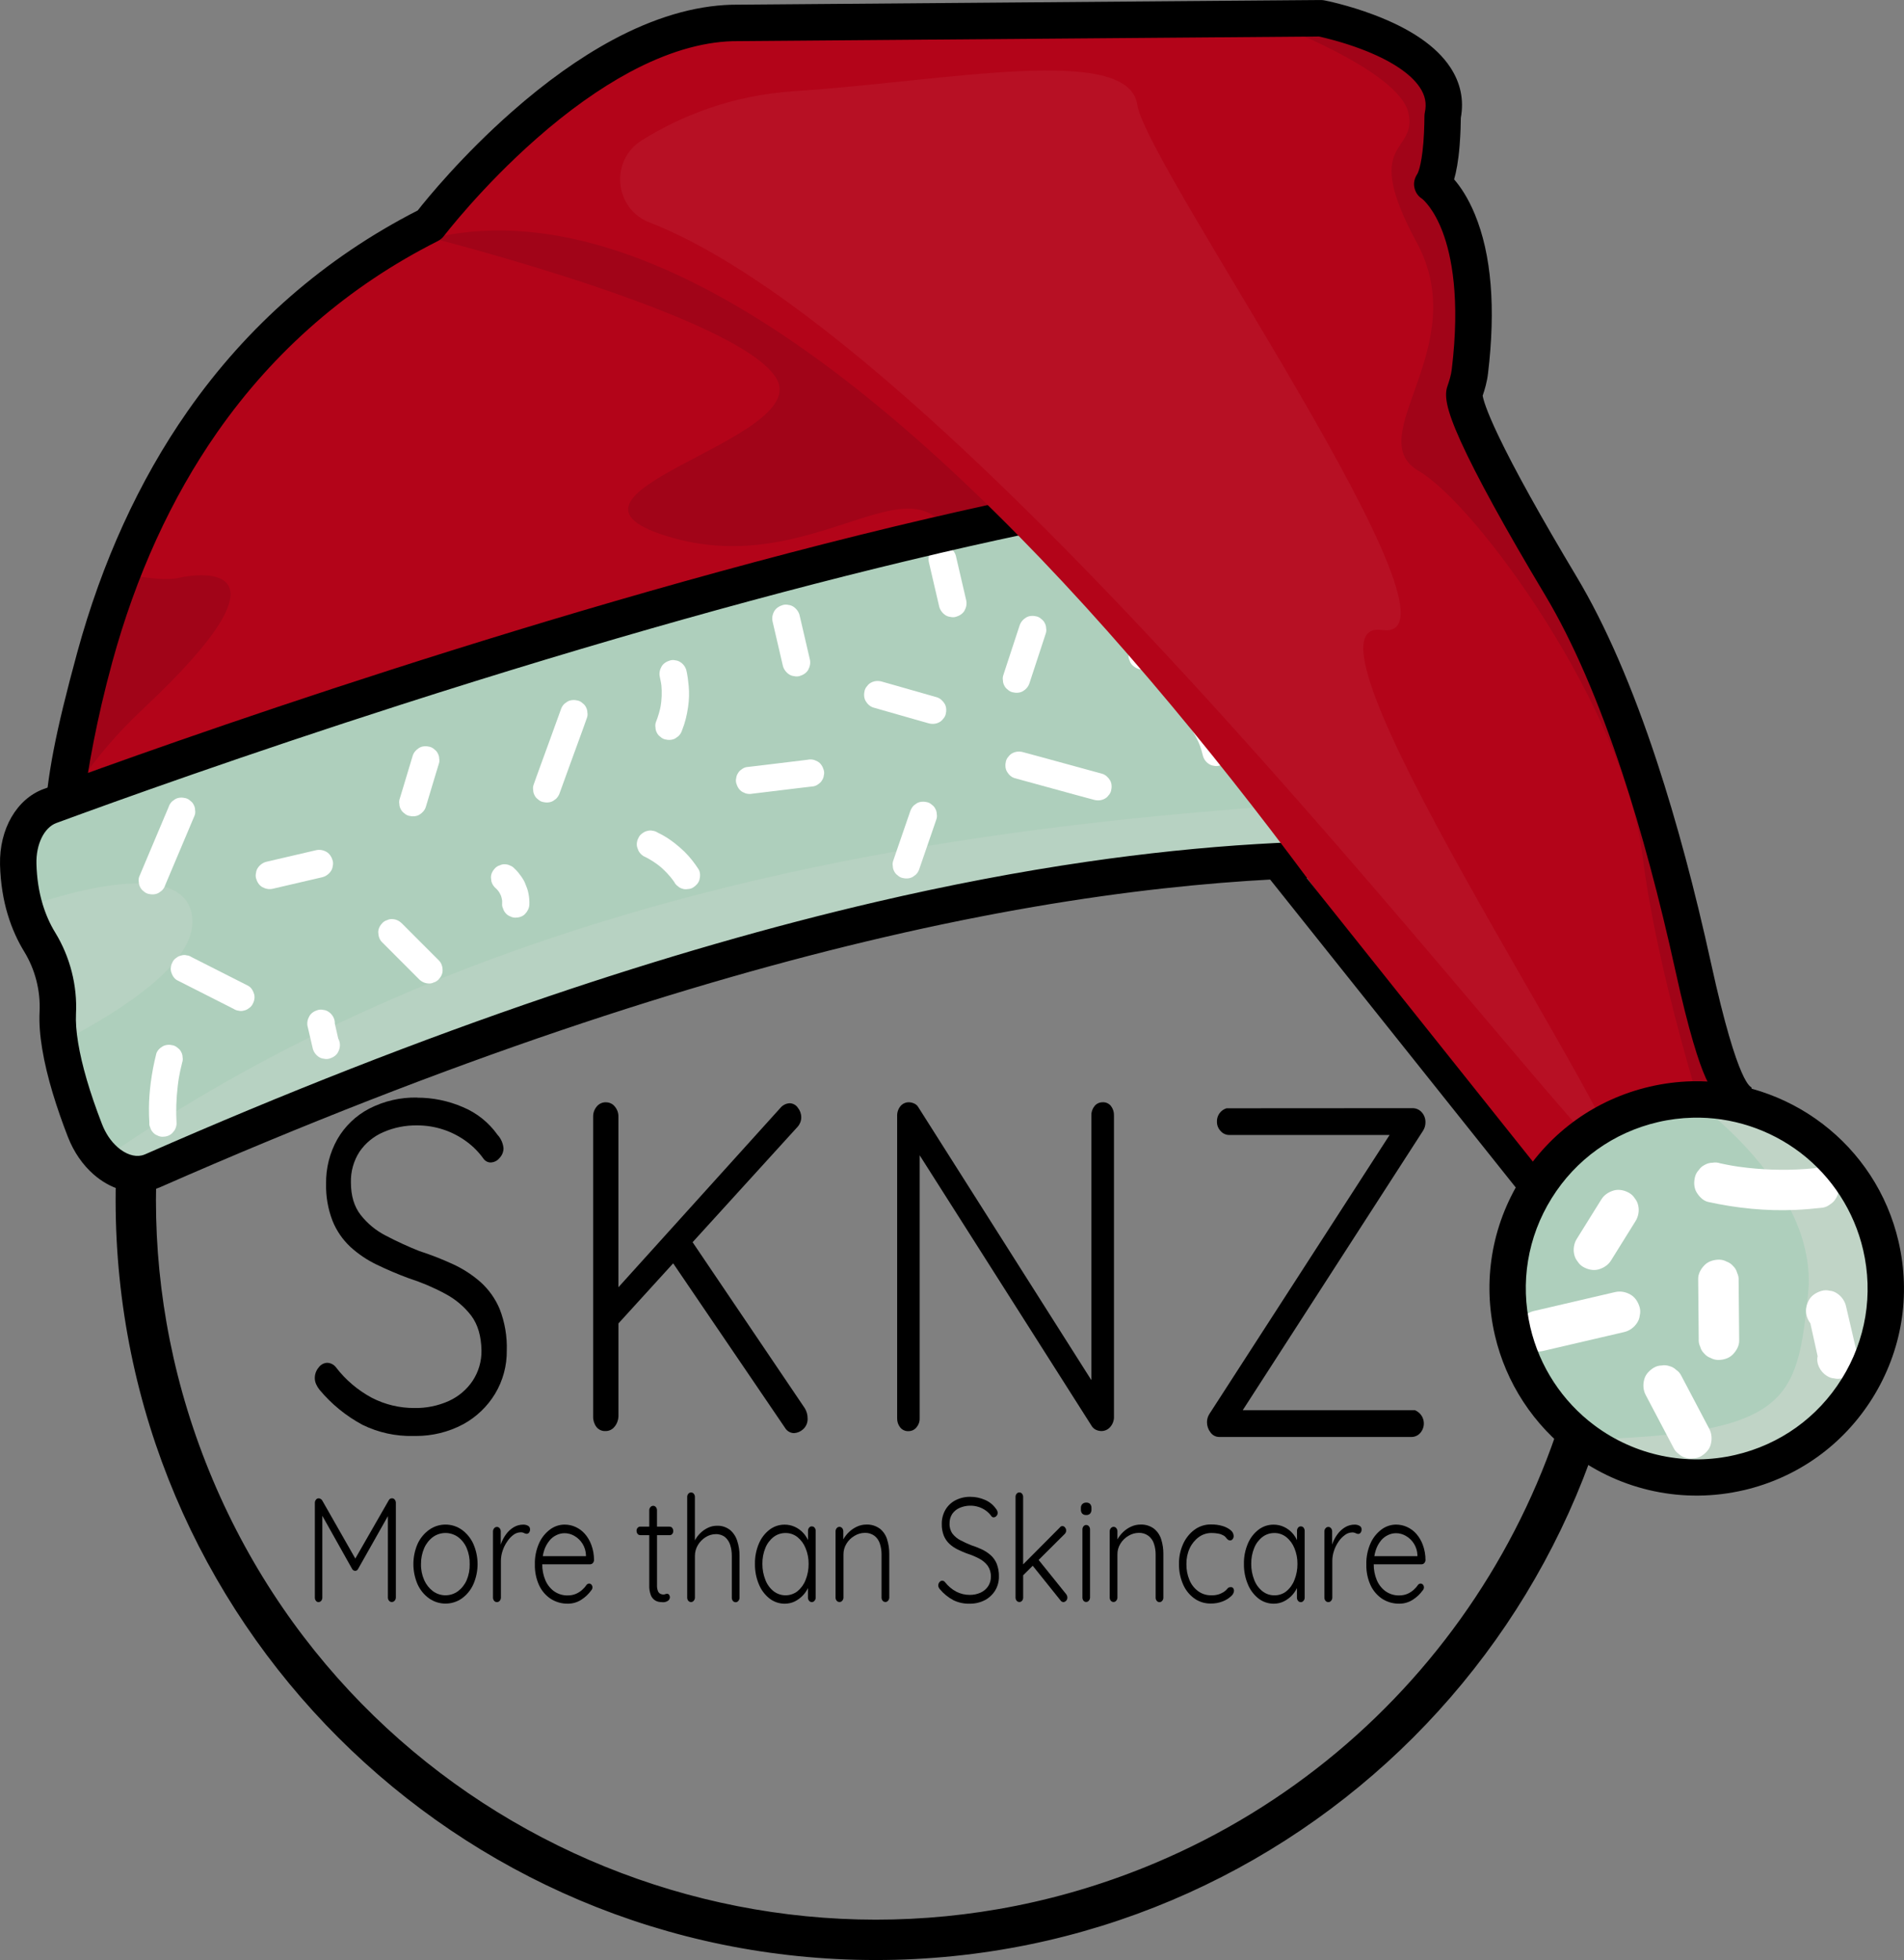 <svg xmlns="http://www.w3.org/2000/svg" id="Laag_2" data-name="Laag 2" viewBox="0 0 673.05 692.97"><rect x="0" y="0" width="673.05" height="692.97" fill="#808080" stroke="none"/><defs><style> .cls-1 { opacity: .44; } .cls-2, .cls-3, .cls-4, .cls-5, .cls-6, .cls-7 { stroke-width: 0px; } .cls-3 { fill: #aecfbc; } .cls-8 { opacity: .05; } .cls-4 { fill: #fff; } .cls-9 { opacity: .22; } .cls-10 { stroke: #000; stroke-miterlimit: 10; stroke-width: 8px; } .cls-5 { fill: #b30419; } .cls-6 { fill: #5e0414; } .cls-7 { fill: #d7dbd4; } </style></defs><g id="Laag_1-2" data-name="Laag 1"><g><path class="cls-10" d="M309.56,166c142.68.05,258.3,115.76,258.25,258.44-.04,103.76-62.15,197.43-157.71,237.84-131.45,55.53-283.02-6.02-338.54-137.47-55.53-131.45,6.02-283.02,137.47-338.54,31.81-13.45,66-20.35,100.54-20.28M309.56,159.6c-146.22,0-264.69,118.47-264.69,264.69s118.47,264.69,264.69,264.69,264.69-118.47,264.69-264.69-118.47-264.69-264.69-264.69Z"></path><path class="cls-2" d="M147.49,388.05c-5.89-.13-11.72,1.21-16.96,3.91-4.72,2.46-8.64,6.22-11.29,10.84-2.69,4.79-4.06,10.21-3.97,15.7-.11,4.48.66,8.94,2.27,13.12,1.4,3.5,3.56,6.64,6.31,9.22,2.8,2.55,5.95,4.68,9.37,6.31,3.56,1.72,7.27,3.3,11.14,4.74,4.46,1.43,8.79,3.26,12.92,5.48,3.63,1.9,6.8,4.56,9.3,7.8,2.32,3.11,3.53,7.21,3.62,12.3.06,3.81-1.03,7.55-3.13,10.73-2.09,3.12-5.02,5.59-8.44,7.14-3.81,1.71-7.96,2.55-12.14,2.47-5.26.03-10.45-1.22-15.12-3.65-4.89-2.63-9.17-6.27-12.56-10.67-.73-1-1.88-1.61-3.12-1.66-1.22.04-2.35.66-3.05,1.66-.87,1.02-1.35,2.31-1.36,3.65-.02.8.16,1.6.5,2.33.32.7.72,1.35,1.21,1.94,4.23,5.06,9.38,9.26,15.19,12.37,5.57,2.72,11.71,4.06,17.91,3.92h.83c5.86.03,11.65-1.39,16.82-4.15,4.65-2.54,8.54-6.26,11.28-10.79,2.76-4.61,4.19-9.91,4.12-15.28.16-4.99-.69-9.96-2.49-14.61-1.52-3.67-3.85-6.95-6.81-9.61-2.98-2.61-6.33-4.77-9.94-6.4-3.82-1.75-7.74-3.27-11.74-4.57-4-1.59-7.92-3.4-11.74-5.4-3.49-1.77-6.55-4.29-8.95-7.37-2.27-2.93-3.41-6.72-3.42-11.38-.12-3.88.94-7.7,3.05-10.96,2.09-3.04,4.99-5.43,8.38-6.89,3.78-1.65,7.87-2.47,12-2.4,6.28-.01,12.41,2,17.46,5.73,2.36,1.73,4.42,3.84,6.1,6.23.59.73,1.47,1.16,2.41,1.15,1.22-.04,2.36-.61,3.12-1.57.89-.91,1.4-2.13,1.42-3.4-.15-1.8-.9-3.5-2.13-4.82-3.09-4.36-7.34-7.75-12.27-9.8-5.09-2.2-10.57-3.33-16.12-3.32h.01Z"></path><path class="cls-2" d="M214.22,389.72c-1.26-.04-2.47.51-3.27,1.49-.86,1.02-1.32,2.32-1.28,3.65v105.96c-.04,1.31.36,2.59,1.13,3.65.77,1.01,2,1.57,3.27,1.49,1.22.01,2.37-.54,3.13-1.49.87-1.03,1.36-2.31,1.42-3.65v-32.92l19.34-21.24,39.56,58.19c.66,1.11,1.84,1.8,3.13,1.84,1.19-.06,2.32-.53,3.2-1.33,1.14-1,1.74-2.47,1.63-3.98,0-1.23-.35-2.44-.99-3.49l-39.66-58.7,37.14-40.83c.81-.91,1.27-2.09,1.27-3.32,0-1.24-.43-2.44-1.21-3.4-.65-.97-1.73-1.56-2.9-1.58-1.27.06-2.46.67-3.27,1.65l-57.25,63.4v-60.24c.04-1.33-.42-2.63-1.28-3.65-.75-.95-1.9-1.5-3.12-1.49Z"></path><path class="cls-2" d="M389.77,389.72c-1.1-.02-2.15.47-2.84,1.32-.77.93-1.18,2.11-1.14,3.32v93.6l-61.12-96.42c-.35-.63-.9-1.13-1.56-1.41-.58-.26-1.21-.4-1.85-.42-1.12,0-2.18.48-2.91,1.32-.85,1.02-1.28,2.32-1.21,3.65v106.79c-.03,1.16.35,2.29,1.07,3.2.7.88,1.79,1.37,2.91,1.32,1.1.02,2.15-.47,2.84-1.32.76-.89,1.17-2.03,1.13-3.2v-93.02l60.9,95.85c.37.55.88.98,1.48,1.24.6.27,1.26.42,1.92.42,1.17-.02,2.28-.53,3.05-1.41.95-1.07,1.43-2.48,1.34-3.91v-106.29c.04-1.2-.34-2.37-1.07-3.32-.71-.88-1.79-1.37-2.91-1.32h-.04Z"></path><path class="cls-2" d="M433.53,391.85c-2.08.65-3.46,2.63-3.35,4.81,0,1.19.46,2.34,1.28,3.2.77.91,1.92,1.44,3.12,1.42h56.63l-63.7,98.64c-.57.89-.87,1.93-.85,2.99.02,1.26.44,2.49,1.21,3.49.72,1.06,1.92,1.68,3.2,1.65h67.85c1.2.01,2.34-.5,3.13-1.41,1.85-2.1,1.65-5.3-.45-7.16-.43-.38-.93-.69-1.46-.9h-60.84l63.74-98.81c.57-.9.87-1.94.85-3,.02-1.28-.44-2.52-1.28-3.48-.89-1.02-2.2-1.57-3.55-1.49l-65.52.04Z"></path><path class="cls-2" d="M138.64,529.74c-.51-.05-.99.22-1.21.68l-11.83,20.62-11.74-20.62c-.15-.21-.34-.38-.57-.5-.2-.11-.42-.18-.65-.18-.38,0-.74.18-.96.5-.25.3-.38.68-.38,1.07v33.57c0,.39.13.76.36,1.07.21.31.56.5.94.48.38,0,.74-.17.97-.48.24-.3.37-.68.37-1.07v-28.96l10.53,18.78c.11.2.27.38.47.5.37.25.85.25,1.22,0,.19-.12.34-.3.43-.5l10.53-18.66v28.82c0,.39.14.77.39,1.07.24.3.61.48.99.48.39,0,.76-.18,1-.48.27-.29.42-.67.43-1.07v-33.56c0-.39-.13-.77-.37-1.07-.22-.31-.56-.49-.94-.5Z"></path><path class="cls-2" d="M163.25,540.86c-3.46-2.45-8.08-2.45-11.54,0-1.77,1.28-3.18,2.99-4.09,4.97-1.99,4.57-1.99,9.77,0,14.34.9,1.99,2.31,3.71,4.09,4.98,3.47,2.42,8.07,2.42,11.54,0,1.77-1.28,3.16-3,4.06-4.98,2.01-4.57,2.01-9.77,0-14.34-.9-1.98-2.3-3.69-4.06-4.97ZM164.96,558.68c-.67,1.55-1.73,2.89-3.07,3.91-2.63,1.92-6.2,1.92-8.83,0-1.35-1.02-2.41-2.36-3.1-3.91-.79-1.78-1.18-3.71-1.14-5.66-.03-1.96.36-3.9,1.14-5.7.68-1.55,1.74-2.89,3.1-3.91,2.64-1.88,6.18-1.88,8.83,0,1.35,1.01,2.41,2.36,3.07,3.91.76,1.8,1.12,3.75,1.07,5.7.05,1.94-.31,3.87-1.07,5.66h0Z"></path><path class="cls-2" d="M186.6,539.42c-.48-.25-1.02-.38-1.57-.38-1.22-.02-2.42.31-3.47.94-1.04.64-1.95,1.48-2.67,2.47-.75,1.02-1.34,2.14-1.77,3.33,0,.12-.07.23-.11.34v-4.72c0-.39-.14-.77-.38-1.07-.23-.3-.58-.48-.96-.48-.39,0-.76.17-.99.48-.26.29-.4.67-.41,1.07v23.48c0,.39.14.77.38,1.07.25.33.65.51,1.07.48.37,0,.72-.18.94-.48.26-.3.4-.67.41-1.07v-12.96c0-1.24.2-2.47.6-3.64.38-1.17.94-2.27,1.64-3.28.59-.92,1.35-1.73,2.23-2.38.73-.54,1.6-.84,2.51-.86.43-.02.85.07,1.23.27.27.16.57.24.88.26.33,0,.65-.15.85-.42.26-.34.39-.77.36-1.21,0-.53-.29-1.01-.77-1.24Z"></path><path class="cls-2" d="M206.69,542.25c-.91-1.03-2.04-1.85-3.3-2.41-1.21-.54-2.51-.81-3.83-.81-1.83.01-3.61.61-5.08,1.7-1.7,1.26-3.04,2.93-3.91,4.86-1.06,2.39-1.58,4.99-1.5,7.6-.05,2.5.45,4.97,1.48,7.25.9,1.96,2.31,3.62,4.1,4.82,1.82,1.17,3.96,1.78,6.13,1.73,1.67,0,3.31-.48,4.71-1.39,1.36-.86,2.55-1.98,3.49-3.29.28-.28.44-.67.45-1.07,0-.34-.11-.68-.33-.94-.2-.26-.51-.41-.83-.42-.37.01-.71.18-.94.47-.45.67-.99,1.27-1.59,1.8-.66.58-1.41,1.05-2.22,1.39-.88.36-1.83.54-2.79.53-1.74.05-3.45-.47-4.88-1.47-1.38-1.02-2.45-2.4-3.1-3.98-.73-1.76-1.09-3.65-1.07-5.56h16.95c.36,0,.71-.17.94-.45.26-.29.41-.67.41-1.07,0-1.82-.32-3.63-.95-5.34-.53-1.45-1.32-2.79-2.34-3.96ZM194.25,544.66c.69-.84,1.56-1.51,2.55-1.96.86-.41,1.8-.62,2.75-.63,1.2,0,2.38.32,3.43.92,2.47,1.39,4.04,3.96,4.15,6.79v.42h-15.26c.11-.73.28-1.44.51-2.13.4-1.24,1.04-2.39,1.87-3.39h0Z"></path><path class="cls-2" d="M236.72,539.75h-4.48v-5.82c0-.39-.14-.77-.38-1.07-.23-.3-.58-.48-.96-.47-.38,0-.75.17-.98.47-.26.29-.41.67-.41,1.07v5.82h-3.2c-.35,0-.69.16-.92.43-.26.29-.39.68-.37,1.07,0,.39.12.77.37,1.07.22.28.56.44.92.44h3.2v17.68c-.06,1.23.14,2.46.58,3.62.29.71.8,1.32,1.44,1.75.5.31,1.07.51,1.65.58.54.05.94.09,1.22.09.6.01,1.2-.16,1.7-.5.7-.45.91-1.39.45-2.09,0-.01-.02-.03-.03-.04-.16-.23-.42-.36-.69-.36-.22,0-.45.04-.65.13s-.43.13-.65.13c-.37,0-.73-.08-1.07-.23-.4-.21-.71-.55-.88-.97-.26-.7-.37-1.45-.33-2.2v-17.58h4.48c.35,0,.68-.15.9-.42.25-.3.38-.68.36-1.07,0-.39-.12-.76-.36-1.07-.21-.29-.55-.45-.91-.44Z"></path><path class="cls-2" d="M257.97,540.86c-1.31-.99-2.93-1.5-4.58-1.42-1.07,0-2.13.25-3.1.7-1.03.48-1.97,1.14-2.77,1.94-.75.74-1.38,1.6-1.88,2.53v-15.4c0-.39-.14-.77-.38-1.07-.23-.3-.58-.47-.96-.47-.39,0-.75.17-.99.47-.25.3-.39.68-.39,1.07v35.66c0,.39.13.77.37,1.07.24.31.62.49,1.01.48.37,0,.72-.18.94-.48.26-.3.4-.67.41-1.07v-14.78c0-1.36.36-2.7,1.07-3.86.68-1.12,1.6-2.06,2.71-2.75,1.06-.69,2.3-1.06,3.56-1.07,1.21-.06,2.39.32,3.34,1.07.84.73,1.46,1.69,1.79,2.75.39,1.25.58,2.55.57,3.86v14.84c0,.39.13.76.37,1.07.24.31.62.49,1.01.48.37,0,.72-.18.94-.48.26-.3.4-.67.41-1.07v-14.84c.02-1.81-.26-3.62-.83-5.34-.48-1.52-1.38-2.88-2.61-3.9Z"></path><path class="cls-2" d="M287.01,539.65c-.39-.02-.76.16-1,.47-.26.33-.4.73-.38,1.15v3.26c-.43-.94-1.01-1.81-1.71-2.57-.83-.9-1.83-1.62-2.94-2.13-1.13-.52-2.36-.79-3.61-.78-1.93-.02-3.81.61-5.34,1.78-1.66,1.28-2.95,2.97-3.76,4.9-.97,2.28-1.45,4.74-1.4,7.21-.04,2.46.43,4.91,1.38,7.18.79,1.98,2.09,3.71,3.76,5.04,1.54,1.2,3.45,1.85,5.4,1.84,1.23,0,2.46-.27,3.56-.81,1.07-.54,2.03-1.26,2.85-2.13.73-.77,1.34-1.65,1.79-2.6v3.42c0,.39.14.77.38,1.07.24.31.61.49,1,.48.37,0,.72-.18.94-.48.26-.29.41-.67.41-1.07v-23.59c.01-.42-.12-.82-.37-1.15-.23-.3-.59-.48-.97-.47ZM281.91,562.59c-2.49,1.93-5.97,1.93-8.45,0-1.3-1.04-2.3-2.42-2.89-3.98-.72-1.81-1.09-3.74-1.07-5.69-.03-1.94.33-3.87,1.07-5.67.61-1.52,1.62-2.85,2.91-3.85,1.21-.92,2.68-1.4,4.19-1.39,1.53-.02,3.02.49,4.22,1.44,1.28,1.04,2.27,2.39,2.88,3.93.73,1.76,1.09,3.64,1.07,5.54.02,1.95-.34,3.88-1.07,5.69-.59,1.55-1.58,2.92-2.86,3.98Z"></path><path class="cls-2" d="M310.93,540.41c-1.37-.98-3.04-1.47-4.73-1.39-1.1,0-2.2.25-3.2.7-1.07.48-2.04,1.13-2.88,1.94-.8.76-1.49,1.64-2.02,2.6v-2.89c0-.39-.14-.77-.38-1.07-.23-.3-.58-.48-.96-.48-.39,0-.76.17-.99.48-.26.29-.4.67-.41,1.07v23.48c0,.39.14.77.38,1.07.25.33.65.51,1.07.48.37,0,.72-.18.94-.48.26-.3.4-.67.41-1.07v-15.26c-.02-1.35.36-2.67,1.07-3.82.69-1.14,1.66-2.08,2.81-2.75,1.1-.68,2.36-1.05,3.65-1.07,1.24-.05,2.46.33,3.46,1.07.89.71,1.54,1.67,1.88,2.75.4,1.23.6,2.52.59,3.82v15.26c0,.39.13.77.37,1.07.24.31.62.49,1.01.48.37,0,.72-.18.94-.48.26-.3.4-.67.41-1.07v-15.41c.02-1.78-.25-3.56-.79-5.26-.47-1.49-1.38-2.81-2.61-3.78Z"></path><path class="cls-2" d="M350.11,549.77c-.94-.82-2-1.5-3.14-2.02-1.2-.55-2.44-1.03-3.7-1.44-1.27-.51-2.51-1.08-3.71-1.71-1.1-.55-2.06-1.34-2.83-2.31-.75-1.04-1.13-2.31-1.07-3.6-.04-1.22.29-2.43.96-3.46.67-.94,1.58-1.68,2.65-2.13,2.13-.9,4.52-1.01,6.72-.29.93.3,1.8.75,2.58,1.33.74.54,1.39,1.21,1.92,1.96.19.23.47.37.77.37.38-.02.74-.2.98-.5.28-.29.44-.67.45-1.07-.05-.57-.28-1.1-.67-1.52-.97-1.38-2.31-2.45-3.87-3.1-1.61-.7-3.34-1.07-5.09-1.07-1.85-.04-3.69.38-5.34,1.23-1.49.78-2.72,1.96-3.56,3.42-.85,1.51-1.28,3.22-1.25,4.95-.04,1.41.21,2.82.72,4.14.45,1.1,1.13,2.1,2,2.91.88.81,1.88,1.48,2.96,2,1.12.53,2.29,1.07,3.52,1.49,1.41.45,2.77,1.03,4.08,1.73,1.15.6,2.15,1.44,2.94,2.47.78,1.14,1.18,2.49,1.14,3.87.02,1.21-.32,2.4-.98,3.42-.66.98-1.59,1.76-2.67,2.25-1.2.54-2.51.81-3.83.79-1.66.01-3.31-.39-4.78-1.15-1.54-.83-2.89-1.97-3.96-3.36-.24-.31-.6-.5-.99-.52-.38.02-.74.21-.96.52-.28.32-.43.73-.43,1.15,0,.25.05.51.16.74.1.21.23.4.38.58,1.33,1.6,2.96,2.93,4.79,3.91,1.84.9,3.87,1.32,5.91,1.24,1.86.01,3.69-.44,5.34-1.31,1.47-.8,2.7-1.98,3.56-3.4.87-1.46,1.32-3.13,1.3-4.83.05-1.57-.22-3.14-.79-4.61-.49-1.18-1.24-2.23-2.2-3.07Z"></path><path class="cls-2" d="M367.15,551.52l9.24-9.2c.32-.32.5-.75.49-1.21,0-.39-.15-.77-.41-1.07-.22-.3-.57-.49-.94-.49-.37.02-.7.21-.9.52l-12.96,13.03v-23.9c0-.39-.14-.76-.37-1.07-.42-.53-1.19-.63-1.72-.21-.08.06-.15.13-.21.21-.25.3-.38.68-.38,1.07v35.66c0,.39.14.77.38,1.07.41.53,1.17.63,1.71.23.08-.07.16-.14.23-.23.24-.3.37-.68.37-1.07v-7.91l3.38-3.37,9.84,12.28c.24.36.64.57,1.07.58.77-.13,1.34-.79,1.34-1.58,0-.44-.14-.86-.41-1.21l-9.77-12.15Z"></path><path class="cls-2" d="M384.02,531.25c-.52-.03-1.02.15-1.41.5-.37.38-.56.91-.52,1.44v.52c-.03.52.13,1.04.47,1.44.38.36.9.54,1.42.5.51.04,1-.15,1.37-.5.34-.4.5-.92.47-1.44v-.52c.03-.52-.13-1.04-.47-1.44-.35-.35-.83-.53-1.32-.5Z"></path><path class="cls-2" d="M383.97,539.17c-.38,0-.74.17-.97.48-.24.3-.37.68-.37,1.07v24.12c0,.38.12.76.35,1.07.23.32.6.5.99.48.37,0,.72-.18.94-.48.26-.3.4-.67.41-1.07v-24.12c0-.39-.14-.77-.38-1.07-.23-.3-.58-.48-.96-.48Z"></path><path class="cls-2" d="M407.84,540.41c-1.37-.98-3.04-1.47-4.73-1.39-1.11,0-2.2.25-3.2.7-1.07.47-2.05,1.13-2.89,1.94-.8.76-1.49,1.64-2.02,2.6v-2.89c0-.39-.14-.77-.38-1.07-.23-.3-.58-.48-.96-.48-.38,0-.75.18-.98.48-.26.29-.41.67-.41,1.07v23.48c0,.39.13.76.37,1.07.24.31.62.49,1.01.48.37,0,.72-.18.94-.48.26-.3.4-.67.41-1.07v-15.26c-.02-1.35.35-2.68,1.07-3.82.69-1.14,1.65-2.08,2.8-2.75,1.1-.68,2.36-1.05,3.65-1.07,1.24-.05,2.46.33,3.46,1.07.92.71,1.6,1.69,1.94,2.8.41,1.23.6,2.52.59,3.82v15.26c0,.39.14.77.38,1.07.24.31.61.49,1,.48.37,0,.72-.18.94-.48.26-.29.41-.67.41-1.07v-15.45c.02-1.78-.24-3.56-.78-5.26-.47-1.5-1.38-2.81-2.61-3.78Z"></path><path class="cls-2" d="M434.94,561.15c-.43,0-.83.2-1.07.55-.35.44-.78.82-1.25,1.13-.54.34-1.11.62-1.71.83-.9.28-1.84.41-2.77.37-1.65.03-3.27-.48-4.6-1.45-1.37-1.01-2.44-2.38-3.08-3.96-.75-1.79-1.11-3.72-1.07-5.66-.03-1.92.36-3.82,1.16-5.56.72-1.56,1.82-2.92,3.2-3.94,1.31-.96,2.9-1.48,4.53-1.46.82,0,1.64.07,2.44.23.59.1,1.16.31,1.69.6.37.18.69.44.94.77.19.27.41.51.65.73.25.2.56.3.88.29.36,0,.68-.19.88-.49.22-.31.34-.69.33-1.07-.03-.81-.42-1.56-1.07-2.05-.85-.69-1.84-1.2-2.89-1.49-1.3-.38-2.64-.56-3.99-.54-2.14-.05-4.24.63-5.96,1.91-1.74,1.32-3.11,3.06-3.99,5.06-.98,2.2-1.46,4.58-1.43,6.98-.04,2.46.44,4.89,1.41,7.15.84,2,2.2,3.73,3.95,5.02,1.7,1.23,3.75,1.87,5.85,1.84,1.46.03,2.91-.23,4.27-.77,1.07-.41,2.05-1.01,2.89-1.78.59-.45.97-1.12,1.07-1.86.02-.38-.09-.76-.31-1.07-.24-.25-.59-.37-.94-.31Z"></path><path class="cls-2" d="M459.86,539.65c-.39-.02-.76.16-1,.47-.26.33-.4.73-.38,1.15v3.26c-.43-.94-1.01-1.81-1.71-2.57-.83-.9-1.83-1.62-2.94-2.13-1.13-.52-2.36-.79-3.61-.78-1.93-.02-3.81.61-5.34,1.78-1.66,1.28-2.95,2.97-3.76,4.9-.97,2.28-1.45,4.74-1.4,7.21-.04,2.46.43,4.91,1.38,7.18.79,1.98,2.09,3.71,3.76,5.04,1.54,1.2,3.45,1.85,5.4,1.84,1.23,0,2.46-.27,3.56-.81,2.03-1.01,3.67-2.67,4.64-4.72v3.43c0,.39.14.77.38,1.07.24.31.61.49,1,.48.37,0,.72-.18.94-.48.26-.29.41-.67.41-1.07v-23.62c.01-.42-.12-.82-.37-1.15-.23-.3-.59-.48-.97-.47ZM454.74,562.59c-1.19.96-2.68,1.47-4.21,1.45-1.55.03-3.06-.49-4.27-1.45-1.3-1.04-2.3-2.42-2.89-3.98-.72-1.81-1.09-3.74-1.07-5.69-.03-1.94.33-3.87,1.07-5.67.61-1.52,1.62-2.85,2.91-3.85,1.21-.92,2.68-1.4,4.19-1.39,1.53-.02,3.01.49,4.21,1.44,1.29,1.04,2.28,2.39,2.89,3.93.73,1.76,1.09,3.64,1.07,5.54.02,1.95-.34,3.88-1.07,5.69-.58,1.55-1.56,2.93-2.84,3.98Z"></path><path class="cls-2" d="M480.49,539.42c-.48-.25-1.02-.38-1.57-.38-1.22-.02-2.42.31-3.47.94-1.04.64-1.95,1.48-2.67,2.47-.75,1.02-1.34,2.14-1.77,3.33,0,.12-.07.23-.11.35v-4.73c0-.39-.14-.77-.38-1.07-.23-.3-.58-.48-.96-.48-.39,0-.76.17-.99.48-.26.29-.4.67-.41,1.07v23.48c0,.39.14.77.38,1.07.25.33.65.51,1.07.48.37,0,.72-.18.94-.48.26-.3.4-.67.41-1.07v-12.96c0-1.24.2-2.47.6-3.64.38-1.17.94-2.27,1.64-3.28.61-.91,1.39-1.7,2.28-2.34.73-.54,1.6-.84,2.51-.86.43-.02.85.07,1.23.27.27.16.57.24.88.26.33,0,.65-.15.85-.42.26-.34.39-.77.36-1.21.02-.56-.31-1.06-.82-1.28Z"></path><path class="cls-2" d="M500.61,542.25c-.91-1.03-2.04-1.85-3.3-2.41-1.21-.54-2.51-.81-3.83-.81-1.83.01-3.62.61-5.09,1.7-1.69,1.26-3.03,2.93-3.9,4.86-1.06,2.39-1.58,4.99-1.5,7.6-.05,2.5.45,4.97,1.48,7.25.9,1.95,2.32,3.62,4.1,4.82,1.82,1.17,3.96,1.78,6.13,1.73,1.67,0,3.31-.48,4.71-1.39,1.36-.86,2.55-1.98,3.49-3.29.28-.28.44-.67.45-1.07,0-.34-.11-.68-.33-.94-.2-.26-.51-.41-.83-.42-.37.01-.71.18-.94.47-.45.67-.99,1.27-1.59,1.8-.66.58-1.41,1.05-2.22,1.39-.88.36-1.83.54-2.79.53-1.74.05-3.45-.47-4.88-1.47-1.38-1.02-2.45-2.4-3.1-3.98-.73-1.76-1.09-3.65-1.07-5.56h16.95c.36,0,.71-.17.94-.45.26-.29.41-.67.41-1.07,0-1.82-.32-3.63-.95-5.34-.53-1.45-1.32-2.79-2.34-3.96ZM488.16,544.66c.7-.84,1.57-1.51,2.56-1.96.86-.41,1.8-.62,2.75-.63,1.2,0,2.38.32,3.43.92,2.47,1.39,4.04,3.96,4.15,6.79v.42h-15.23c.11-.73.28-1.44.51-2.13.39-1.23,1.01-2.38,1.83-3.39Z"></path><path class="cls-5" d="M526.49,236.97L30.26,349.15c-.35-1.91-.85-5-1.4-9.09-1.69-12.83-3.6-35.56-.74-63.28,2.29-22.07,7.61-47.3,18.46-73.23,1.07-2.52,2.18-5.06,3.33-7.6,7.15-15.59,16.38-31.34,28.2-46.72,63.05-82.1,154.44-94.46,181.02-97.61,12.36-1.46,31.42-3.55,54.35-2.32,30.74,1.64,68.38,9.24,106.03,32.23,83.25,50.88,103.43,138.5,106.97,155.45Z"></path><g class="cls-9"><path class="cls-6" d="M481.46,252.2l-.09.02c-.73.17-5.67,1.27-13.86,3.06-11.77,2.55-30.26,6.52-52.55,11.11-2.36.48-4.75.99-7.18,1.48-24.5,5.01-52.95,10.62-81.95,15.94-9.26,1.7-18.6,3.37-27.86,4.98-3.29.57-6.57,1.12-9.84,1.69-11.62,1.96-23.07,3.81-34.14,5.48-3.29.5-6.53.97-9.75,1.43-58.17,8.39-103.49,11.22-101.17-.87.3-1.6,1.43-3.45,3.47-5.58,43.98-46.08,203.08-39.56,193.03-89.43-10.08-49.89-46.64,4.05-101.51-11.28-54.87-15.33,50.07-34.51,36.27-56.65-13.8-22.14-122.21-49.57-122.21-49.57,36.09-22.23,71.92-31.93,96.2-36.46l74.53,11.69,130.26,158.47,25.9,31.49,1.44,1.75.03.02.57.68.42.55Z"></path></g><path class="cls-3" d="M566.81,300.65c-15.61,26.01-135.75-47.49-509.52,114.39-7.82,3.38-16.56,1.44-23.32-4.36-3.74-3.2-6.89-7.56-8.96-12.85-3.72-9.49-7.25-20.32-8.86-30.25-.72-4.44-1.05-8.71-.82-12.6.42-7.24-1.48-14.59-5.3-20.7-2.09-3.33-4.19-7.59-5.76-12.8-1.46-4.82-2.44-10.5-2.57-17.03-.21-12.21,6.02-22.62,15.59-26.1,58.29-21.22,297.3-105.44,456.67-120,6.92-.63,13.71-1.12,20.28-1.49,33.91-1.84,64.07,33.24,62.82,73.7-.01.47-.02.96-.05,1.43-.34,6.99,1.46,14.08,5.07,20.03,6.87,11.19,15.33,30.97,4.73,48.63h0Z"></path><g class="cls-9"><path class="cls-7" d="M565.96,302.57c-15.46,26.65-136.27-49.75-509.55,114.27-7.81,3.42-16.57,1.37-23.39-4.64,217.03-153.38,502.26-116.46,507.47-140.81,5.48-25.64-23.8-3.85-11.02-47.35,12.73-43.29-56.8-68.22-57.46-68.45,6.93-.61,13.72-1.06,20.31-1.4,31.28-1.54,64.39,34.48,63.41,76.22,0,.48-.01.98-.04,1.47-.29,7.18,1.55,14.49,5.21,20.64,6.95,11.54,15.56,31.96,5.06,50.05h0Z"></path></g><g class="cls-9"><path class="cls-7" d="M68,324.81c1.26,15.69-25.18,32.53-45.11,42.94-.75-4.57-1.11-8.97-.91-12.97.38-7.44-1.58-15.02-5.44-21.33-2.12-3.44-4.24-7.83-5.85-13.21,2.72-.99,55.35-19.88,57.32,4.56h0Z"></path></g><path class="cls-4" d="M58.44,312.85l8.11-19.21c.75-1.8,1.51-3.59,2.27-5.39.22-.6.26-1.26.14-1.88-.01-.67-.18-1.28-.51-1.87-.28-.58-.7-1.04-1.21-1.4-.46-.44-.98-.73-1.6-.9-1.22-.31-2.61-.3-3.73.36-.35.25-.68.49-1.03.74-.61.57-1.05,1.27-1.29,2.07-2.7,6.4-5.41,12.81-8.11,19.21-.75,1.8-1.51,3.59-2.27,5.39-.22.6-.26,1.26-.14,1.88.01.67.18,1.28.51,1.87.28.58.7,1.04,1.21,1.4.46.44.98.73,1.6.9,1.22.31,2.61.3,3.73-.36.35-.25.68-.49,1.03-.74.61-.57,1.05-1.25,1.29-2.07Z"></path><path class="cls-4" d="M62.65,346.59c5.17,2.63,10.35,5.26,15.54,7.88,1.47.74,2.93,1.47,4.4,2.23.54.35,1.12.58,1.73.63.61.17,1.26.16,1.91-.04.66-.13,1.22-.4,1.73-.81.52-.34.97-.78,1.27-1.33.63-1.08.95-2.4.61-3.64-.34-1.17-1.02-2.42-2.16-3-5.17-2.63-10.35-5.26-15.54-7.88-1.47-.74-2.93-1.47-4.4-2.23-.54-.35-1.12-.58-1.73-.63-.61-.17-1.26-.16-1.91.04-.66.13-1.22.4-1.73.81-.52.34-.97.78-1.27,1.33-.63,1.08-.95,2.4-.61,3.64.34,1.17,1.05,2.44,2.16,3Z"></path><path class="cls-4" d="M96.4,314.23l13.66-3.18,3.86-.9c1.23-.29,2.37-1.13,3.06-2.17.35-.54.58-1.12.64-1.78.16-.64.16-1.28-.02-1.94-.35-1.21-1.04-2.39-2.17-3.06-1.13-.65-2.41-.9-3.71-.6-4.55,1.06-9.09,2.12-13.66,3.18l-3.86.9c-1.23.29-2.37,1.13-3.06,2.17-.35.54-.58,1.12-.64,1.78-.16.64-.16,1.28.02,1.94.35,1.21,1.04,2.39,2.17,3.06,1.15.62,2.41.9,3.71.6Z"></path><path class="cls-4" d="M150.54,285.24c1.19-3.94,2.36-7.86,3.55-11.8.34-1.11.68-2.24,1.02-3.35.22-.6.26-1.26.14-1.88-.01-.67-.18-1.28-.51-1.87-.28-.58-.7-1.04-1.21-1.4-.46-.44-.98-.73-1.6-.9-1.22-.31-2.61-.3-3.73.36-1.07.66-1.95,1.6-2.32,2.82-1.19,3.94-2.36,7.86-3.55,11.8-.34,1.11-.68,2.24-1.02,3.35-.22.6-.26,1.26-.14,1.88.01.67.18,1.28.51,1.87.28.58.7,1.04,1.21,1.4.46.44.98.73,1.6.9,1.22.31,2.61.3,3.73-.36,1.07-.66,1.96-1.58,2.32-2.82Z"></path><path class="cls-4" d="M135.03,333.1c3.4,3.4,6.78,6.78,10.18,10.19.97.97,1.94,1.94,2.91,2.92.87.87,2.07,1.46,3.32,1.5.68.06,1.3-.06,1.9-.37.63-.17,1.15-.51,1.62-.95.85-.89,1.52-2.03,1.5-3.32,0-1.27-.38-2.57-1.32-3.5-3.4-3.4-6.78-6.78-10.18-10.19-.97-.97-1.94-1.94-2.91-2.92-.87-.87-2.07-1.46-3.32-1.5-.68-.06-1.3.06-1.9.37-.63.17-1.15.51-1.62.95-.85.89-1.52,2.03-1.5,3.32.04,1.29.39,2.59,1.32,3.5Z"></path><path class="cls-4" d="M197.85,280.36c2.51-6.91,5.01-13.87,7.55-20.78.7-1.94,1.42-3.88,2.09-5.83.22-.6.26-1.26.14-1.88-.01-.67-.18-1.28-.51-1.87-.28-.58-.7-1.04-1.21-1.4-.46-.44-.98-.73-1.6-.9-1.22-.31-2.61-.3-3.73.36-.35.25-.68.49-1.03.74-.61.57-1.05,1.27-1.29,2.07-2.51,6.91-5.01,13.87-7.55,20.78-.7,1.94-1.42,3.88-2.09,5.83-.22.6-.26,1.26-.14,1.88.01.67.18,1.28.51,1.87.28.58.7,1.04,1.21,1.4.46.44.98.73,1.6.9,1.22.31,2.61.3,3.73-.36.35-.25.68-.49,1.03-.74.6-.6,1.04-1.3,1.29-2.07h0Z"></path><path class="cls-4" d="M174.9,313.73c.66.57,1.24,1.22,1.74,1.92-.25-.35-.49-.68-.74-1.03.6.82,1.08,1.74,1.44,2.68-.16-.39-.31-.81-.45-1.21.37.97.61,2.01.71,3.05-.03-.43-.08-.87-.13-1.29.05.54.05,1.04.03,1.57-.06.68.06,1.3.37,1.9.17.63.51,1.15.95,1.62.42.48.91.82,1.51,1.04.55.3,1.14.45,1.79.47,1.27,0,2.6-.37,3.5-1.32.86-.92,1.45-2.01,1.5-3.32.06-1.28-.06-2.62-.3-3.86-.22-1.27-.7-2.47-1.19-3.65-.33-.81-.77-1.57-1.28-2.29-.75-1.05-1.51-2.07-2.48-2.92-.42-.48-.91-.82-1.51-1.04-.55-.3-1.14-.45-1.79-.47-.68-.06-1.3.06-1.9.37-.63.17-1.15.51-1.62.95-.85.89-1.52,2.03-1.5,3.32.03.43.08.87.13,1.29.2.84.6,1.56,1.21,2.21h0Z"></path><path class="cls-4" d="M227.35,302.62c2.26,1.06,4.37,2.41,6.29,3.97-.3-.27-.65-.52-.95-.79,2.07,1.7,3.94,3.64,5.53,5.83-.25-.35-.49-.68-.74-1.03.32.43.61.86.9,1.3.28.58.7,1.04,1.21,1.4.46.44.98.73,1.6.9.6.22,1.26.26,1.88.14.67-.01,1.28-.18,1.87-.51,1.05-.65,1.98-1.59,2.32-2.82.3-1.2.34-2.67-.36-3.73-1.42-2.19-3.06-4.3-4.93-6.14-1.09-1.06-2.21-2-3.4-2.97-.88-.68-1.8-1.35-2.73-1.95-1.07-.69-2.2-1.31-3.35-1.85-.54-.35-1.12-.58-1.73-.63-.61-.17-1.26-.16-1.91.04-.66.13-1.22.4-1.73.81-.52.34-.97.78-1.27,1.33-.63,1.08-.95,2.4-.61,3.64.16.39.31.81.45,1.21.4.77.97,1.38,1.67,1.84h0Z"></path><path class="cls-4" d="M241.1,258.21c1.08-2.67,1.73-5.43,2.14-8.29.36-2.46.44-4.99.2-7.47-.18-1.8-.38-3.58-.79-5.35-.28-1.2-1.1-2.36-2.16-3-.54-.35-1.12-.58-1.73-.63-.61-.17-1.26-.16-1.91.04-1.19.35-2.37,1.03-3,2.16-.63,1.1-.91,2.37-.61,3.64s.55,2.68.67,4.01c-.03-.43-.08-.87-.13-1.29.26,2.74.15,5.5-.32,8.2.07-.42.14-.82.21-1.25-.38,2.2-1.01,4.31-1.82,6.37-.22.6-.26,1.26-.14,1.88.01.67.18,1.28.51,1.87.28.58.7,1.04,1.21,1.4.46.44.98.73,1.6.9,1.22.31,2.61.3,3.73-.36.35-.25.68-.49,1.03-.74.61-.57,1.05-1.27,1.31-2.08h0Z"></path><path class="cls-4" d="M266.08,280.6c5.57-.67,11.14-1.35,16.73-2.03,1.61-.18,3.19-.38,4.78-.56.66-.13,1.22-.4,1.73-.81.52-.34.97-.78,1.27-1.33.35-.54.58-1.12.63-1.73.17-.61.16-1.26-.04-1.91-.35-1.19-1.03-2.37-2.16-3-.37-.15-.75-.35-1.12-.51-.83-.26-1.67-.28-2.51-.09-5.57.67-11.14,1.35-16.73,2.03-1.61.18-3.19.38-4.78.56-.66.13-1.22.4-1.73.81-.52.34-.97.78-1.27,1.33-.35.54-.58,1.12-.63,1.73-.17.61-.16,1.26.04,1.91.35,1.19,1.03,2.37,2.16,3,.37.15.75.35,1.12.51.82.24,1.67.26,2.51.09Z"></path><path class="cls-4" d="M286.28,233.15l-2.81-12.09-.81-3.48c-.29-1.23-1.13-2.37-2.17-3.06-.54-.35-1.12-.58-1.78-.64-.64-.16-1.28-.16-1.94.02-1.21.35-2.39,1.04-3.06,2.17-.65,1.13-.9,2.41-.6,3.71l2.81,12.09.81,3.48c.29,1.23,1.13,2.37,2.17,3.06.54.35,1.12.58,1.78.64.64.16,1.28.16,1.94-.02,1.21-.35,2.39-1.04,3.06-2.17.62-1.15.9-2.41.6-3.71Z"></path><path class="cls-4" d="M308.83,250.19c5.05,1.44,10.09,2.88,15.12,4.32l4.31,1.22c1.23.34,2.6.26,3.73-.36.58-.28,1.04-.7,1.4-1.21.44-.46.73-.98.9-1.6.31-1.22.3-2.61-.36-3.73-.65-1.05-1.58-1.96-2.82-2.32-5.05-1.44-10.09-2.88-15.12-4.32-1.44-.41-2.87-.82-4.31-1.22-1.23-.34-2.6-.26-3.73.36-.58.28-1.04.7-1.4,1.21-.44.46-.73.98-.9,1.6-.31,1.22-.3,2.61.36,3.73.63,1.07,1.59,1.98,2.82,2.32Z"></path><path class="cls-4" d="M321.77,286.81c-1.58,4.54-3.14,9.07-4.69,13.62-.44,1.3-.91,2.58-1.34,3.91-.22.6-.26,1.26-.14,1.88.01.67.18,1.28.51,1.87.28.58.7,1.04,1.21,1.4.46.44.98.73,1.6.9,1.22.31,2.61.3,3.73-.36.35-.25.68-.49,1.03-.74.61-.57,1.05-1.27,1.29-2.07,1.58-4.54,3.14-9.07,4.69-13.62.44-1.3.91-2.58,1.34-3.91.22-.6.26-1.26.14-1.88-.01-.67-.18-1.28-.51-1.87-.28-.58-.7-1.04-1.21-1.4-.46-.44-.98-.73-1.6-.9-1.22-.31-2.61-.3-3.73.36-.35.25-.68.49-1.03.74-.59.57-1,1.26-1.29,2.07Z"></path><path class="cls-4" d="M358.78,275.15c7.26,1.98,14.51,3.98,21.75,5.96,2.07.55,4.12,1.13,6.19,1.67,1.23.34,2.6.26,3.73-.36.58-.28,1.04-.7,1.4-1.21.44-.46.73-.98.9-1.6.31-1.22.3-2.61-.36-3.73-.65-1.05-1.58-1.96-2.82-2.32-7.26-1.98-14.51-3.98-21.75-5.96-2.07-.55-4.12-1.13-6.19-1.67-1.23-.34-2.6-.26-3.73.36-.58.28-1.04.7-1.4,1.21-.44.46-.73.98-.9,1.6-.31,1.22-.3,2.61.36,3.73.63,1.07,1.59,2,2.82,2.32Z"></path><path class="cls-4" d="M363.9,241.56c1.5-4.57,2.98-9.1,4.49-13.67.42-1.3.86-2.6,1.27-3.89.22-.6.26-1.26.14-1.88-.01-.67-.18-1.28-.51-1.87-.28-.58-.7-1.04-1.21-1.4-.46-.44-.98-.73-1.6-.9-1.22-.31-2.61-.3-3.73.36-1.09.66-1.91,1.59-2.32,2.82-1.5,4.57-2.98,9.1-4.49,13.67-.42,1.3-.86,2.6-1.27,3.89-.22.6-.26,1.26-.14,1.88.01.67.18,1.28.51,1.87.28.58.7,1.04,1.21,1.4.46.44.98.73,1.6.9,1.22.31,2.61.3,3.73-.36,1.1-.64,1.93-1.6,2.32-2.82Z"></path><path class="cls-4" d="M341.54,212.21c-.94-4.02-1.88-8.07-2.81-12.09l-.81-3.48c-.29-1.23-1.13-2.37-2.17-3.06-.54-.35-1.12-.58-1.78-.64-.64-.16-1.28-.16-1.94.02-1.21.35-2.39,1.04-3.06,2.17-.65,1.13-.9,2.41-.6,3.71l2.81,12.09.81,3.48c.29,1.23,1.13,2.37,2.17,3.06.54.35,1.12.58,1.78.64.64.16,1.28.16,1.94-.02,1.21-.35,2.39-1.04,3.06-2.17.62-1.13.9-2.41.6-3.71Z"></path><path class="cls-4" d="M407.09,235.34c3.49-2.9,7.01-5.8,10.5-8.72l3.01-2.5c.48-.42.82-.91,1.04-1.51.3-.55.45-1.14.47-1.79.06-.68-.06-1.3-.37-1.9-.17-.63-.51-1.15-.95-1.62-.89-.85-2.03-1.52-3.32-1.5-.43.03-.87.08-1.29.13-.84.2-1.58.61-2.22,1.19-3.49,2.9-7.01,5.8-10.5,8.72-1,.83-2.01,1.67-3.01,2.5-.48.42-.82.91-1.04,1.51-.3.55-.45,1.14-.47,1.79-.06.68.06,1.3.37,1.9.17.63.51,1.15.95,1.62.89.85,2.03,1.52,3.32,1.5.43-.03.87-.08,1.29-.13.84-.2,1.59-.59,2.22-1.19Z"></path><path class="cls-4" d="M418.93,255.01c.74.81,1.42,1.68,2.08,2.56-.25-.35-.49-.68-.74-1.03,1.72,2.35,3.12,4.95,4.13,7.66-.16-.39-.31-.81-.45-1.21.5,1.34.92,2.73,1.25,4.12.28,1.2,1.1,2.36,2.16,3,.54.35,1.12.58,1.73.63.61.17,1.26.16,1.91-.04,1.19-.35,2.37-1.03,3-2.16.63-1.1.91-2.37.61-3.64-.58-2.5-1.45-4.91-2.5-7.23-.89-1.95-1.94-3.81-3.22-5.58-.92-1.29-1.89-2.58-2.96-3.77-.42-.48-.91-.82-1.51-1.04-.55-.3-1.14-.45-1.79-.47-.68-.06-1.3.06-1.9.37-.63.17-1.15.51-1.62.95-.85.89-1.52,2.03-1.5,3.32.03,1.36.45,2.55,1.33,3.55h0Z"></path><path class="cls-4" d="M398.01,201.68c-3.65-2.31-7.29-4.65-10.95-6.99-1.04-.65-2.06-1.32-3.09-1.96-.54-.35-1.12-.58-1.73-.63-.61-.17-1.26-.16-1.91.04-.66.13-1.22.4-1.73.81-.52.34-.97.78-1.27,1.33-.63,1.08-.95,2.4-.61,3.64.36,1.23,1.04,2.3,2.16,3,3.65,2.31,7.29,4.65,10.95,6.99,1.04.65,2.06,1.32,3.09,1.96.54.35,1.12.58,1.73.63.61.17,1.26.16,1.91-.04.66-.13,1.22-.4,1.73-.81.52-.34.97-.78,1.27-1.33.63-1.08.95-2.4.61-3.64s-1.03-2.28-2.16-3Z"></path><path class="cls-4" d="M452.54,209.88c.53-.72,1.03-1.44,1.61-2.12-.27.3-.52.65-.79.95,2.09-2.57,4.53-4.84,7.21-6.81-.35.25-.68.49-1.03.74.9-.64,1.84-1.27,2.78-1.85,1.05-.65,1.95-1.6,2.32-2.82.22-.6.26-1.26.14-1.88-.01-.67-.18-1.28-.51-1.87-.65-1.05-1.59-1.98-2.82-2.32-1.22-.31-2.61-.3-3.73.36-2.13,1.26-4.15,2.74-6.06,4.33-1.6,1.36-3.1,2.85-4.45,4.44-1.02,1.19-1.98,2.4-2.91,3.67-.35.54-.58,1.12-.63,1.73-.17.61-.16,1.26.04,1.91.13.66.4,1.22.81,1.73.34.52.78.97,1.33,1.27,1.08.63,2.4.95,3.64.61.39-.16.81-.31,1.21-.45.76-.34,1.37-.92,1.82-1.65h0Z"></path><path class="cls-4" d="M454.27,250.79c3.43,3.23,6.87,6.47,10.33,9.7.42.48.91.82,1.51,1.04.55.3,1.14.45,1.79.47.68.06,1.3-.06,1.9-.37.63-.17,1.15-.51,1.62-.95.85-.89,1.52-2.03,1.5-3.32,0-1.25-.37-2.62-1.32-3.5-3.43-3.23-6.87-6.47-10.33-9.7-.42-.48-.91-.82-1.51-1.04-.55-.3-1.14-.45-1.79-.47-.68-.06-1.3.06-1.9.37-.63.17-1.15.51-1.62.95-.85.89-1.52,2.03-1.5,3.32,0,1.25.37,2.62,1.32,3.5Z"></path><path class="cls-4" d="M485.01,220.1c4.33-1.66,8.62-3.32,12.95-4.98.58-.28,1.04-.7,1.4-1.21.44-.46.73-.98.9-1.6.22-.6.26-1.26.14-1.88-.01-.67-.18-1.28-.51-1.87-.65-1.05-1.59-1.98-2.82-2.32-.42-.07-.82-.14-1.25-.21-.89-.03-1.71.16-2.5.58-4.33,1.66-8.62,3.32-12.95,4.98-.58.28-1.04.7-1.4,1.21-.44.46-.73.98-.9,1.6-.22.6-.26,1.26-.14,1.88.01.67.18,1.28.51,1.87.65,1.05,1.59,1.98,2.82,2.32.42.07.82.14,1.25.21.9.05,1.72-.14,2.5-.58Z"></path><path class="cls-4" d="M500.85,239.95c-.8,1-1.31,2.1-1.83,3.25-.36.8-.64,1.66-.81,2.51-.26,1.24-.45,2.48-.45,3.72.03,1.26.14,2.56.45,3.78.2.86.54,1.72.88,2.53.18.48.41.94.65,1.36.61,1.06,1.65,1.94,2.82,2.32.6.22,1.26.26,1.88.14.67-.01,1.28-.18,1.87-.51,1.05-.65,1.98-1.59,2.32-2.82.33-1.25.29-2.58-.36-3.73-.25-.47-.48-.94-.67-1.45.16.39.31.81.45,1.21-.34-.93-.56-1.88-.64-2.85.03.43.08.87.13,1.29-.1-1.03-.05-2.07.12-3.09-.07.42-.14.82-.21,1.25.19-.95.44-1.9.86-2.79-.15.37-.35.75-.51,1.12.37-.78.78-1.48,1.32-2.15.35-.54.58-1.12.63-1.73.17-.61.16-1.26-.04-1.91-.13-.66-.4-1.22-.81-1.73-.34-.52-.78-.97-1.33-1.27-1.08-.63-2.4-.95-3.64-.61-.39.16-.81.31-1.21.45-.82.41-1.43.98-1.86,1.7Z"></path><path class="cls-4" d="M518.96,235.54c5.05,1.44,10.09,2.88,15.12,4.32,1.44.41,2.87.82,4.31,1.22,1.23.34,2.6.26,3.73-.36.58-.28,1.04-.7,1.4-1.21.44-.46.73-.98.9-1.6.31-1.22.3-2.61-.36-3.73-.65-1.05-1.58-1.96-2.82-2.32-5.05-1.44-10.09-2.88-15.12-4.32-1.44-.41-2.87-.82-4.31-1.22-1.23-.34-2.6-.26-3.73.36-.58.28-1.04.7-1.4,1.21-.44.46-.73.98-.9,1.6-.31,1.22-.3,2.61.36,3.73.66,1.07,1.58,1.96,2.82,2.32Z"></path><path class="cls-4" d="M531.36,264.59c.51,2.52,1.34,4.94,2.34,7.27.87,1.98,1.93,3.86,3.2,5.61.95,1.29,1.92,2.57,3.01,3.76.42.48.91.82,1.51,1.04.55.3,1.14.45,1.79.47.68.06,1.3-.06,1.9-.37.63-.17,1.15-.51,1.62-.95.85-.89,1.52-2.03,1.5-3.32-.02-1.31-.4-2.54-1.32-3.5-.8-.87-1.57-1.79-2.27-2.75.25.35.49.68.74,1.03-1.53-2.14-2.78-4.43-3.73-6.87.16.39.31.81.45,1.21-.6-1.54-1.05-3.16-1.35-4.79-.13-.66-.4-1.22-.81-1.73-.34-.52-.78-.97-1.33-1.27-.54-.35-1.12-.58-1.73-.63-.61-.17-1.26-.16-1.91.04-1.19.35-2.37,1.03-3,2.16-.65,1.11-.85,2.33-.62,3.62h0Z"></path><path class="cls-4" d="M529.38,205.36c.93-4.46,1.83-8.91,2.74-13.36.26-1.26.53-2.54.79-3.8.22-.6.26-1.26.14-1.88-.01-.67-.18-1.28-.51-1.87-.28-.58-.7-1.04-1.21-1.4-.46-.44-.98-.73-1.6-.9-1.22-.31-2.61-.3-3.73.36-.35.25-.68.49-1.03.74-.61.57-1.05,1.27-1.29,2.07-.93,4.46-1.83,8.91-2.74,13.36-.26,1.26-.53,2.54-.79,3.8-.22.6-.26,1.26-.14,1.88.01.67.18,1.28.51,1.87.28.58.7,1.04,1.21,1.4.46.44.98.73,1.6.9,1.22.31,2.61.3,3.73-.36.35-.25.68-.49,1.03-.74.64-.56,1.05-1.27,1.29-2.07Z"></path><path class="cls-4" d="M495.3,179.68c.41-4.12.76-8.25,1.17-12.37.06-.68-.06-1.3-.37-1.9-.17-.63-.51-1.15-.95-1.62-.42-.48-.91-.82-1.51-1.04-.55-.3-1.14-.45-1.79-.47-1.27,0-2.6.37-3.5,1.32-.27.3-.52.65-.79.95-.43.72-.68,1.52-.72,2.35-.41,4.12-.76,8.25-1.17,12.37-.06.68.06,1.3.37,1.9.17.63.51,1.15.95,1.62.42.48.91.82,1.51,1.04.55.3,1.14.45,1.79.47,1.27,0,2.6-.37,3.5-1.32.27-.3.52-.65.79-.95.45-.73.68-1.5.72-2.35Z"></path><path class="cls-4" d="M412.98,175.6c2.76,3.43,5.52,6.81,8.26,10.25.42.48.91.82,1.51,1.04.55.3,1.14.45,1.79.47.68.06,1.3-.06,1.9-.37.63-.17,1.15-.51,1.62-.95.85-.89,1.52-2.03,1.5-3.32-.03-.43-.08-.87-.13-1.29-.2-.84-.61-1.58-1.19-2.22-2.76-3.43-5.52-6.81-8.26-10.25-.42-.48-.91-.82-1.51-1.04-.55-.3-1.14-.45-1.79-.47-.68-.06-1.3.06-1.9.37-.63.17-1.15.51-1.62.95-.85.89-1.52,2.03-1.5,3.32.03.43.08.87.13,1.29.17.85.59,1.59,1.19,2.22Z"></path><path class="cls-4" d="M55.2,372.74c-.84,3.31-1.47,6.67-1.91,10.03-.38,2.99-.62,5.99-.64,8.99-.01,1.7.03,3.42.14,5.12-.06.68.06,1.3.37,1.9.17.63.51,1.15.95,1.62.42.48.91.82,1.51,1.04.55.3,1.14.45,1.79.47,1.27,0,2.6-.37,3.5-1.32.27-.3.52-.65.79-.95.43-.72.68-1.52.72-2.35-.26-4.4-.12-8.84.4-13.2.14-1.23.31-2.47.52-3.72-.07.42-.14.82-.21,1.25.34-2.02.77-3.99,1.27-5.97.22-.6.26-1.26.14-1.88-.01-.67-.18-1.28-.51-1.87-.28-.58-.7-1.04-1.21-1.4-.46-.44-.98-.73-1.6-.9-1.22-.31-2.61-.3-3.73.36-1.03.6-1.99,1.54-2.3,2.76h0Z"></path><path class="cls-2" d="M331.93,195.61c54.41-12.67,101.94-20.83,141.23-24.25h.02c6.48-.58,13.16-1.03,19.81-1.36,10.47-.52,21.19,4.05,30.23,12.85,6.07,5.92,11.11,13.54,14.54,21.99,3.6,8.89,5.4,18.66,5.18,28.22-.01.27-.02.53-.03.8,0,.19,0,.38,0,.58-.38,9.6,2.12,19.39,7.02,27.6,3.77,6.33,6.34,12.73,7.47,18.49,1.32,6.81.66,12.62-2.03,17.72-.16.04-.36.11-.61.17-5.09,1.19-15.66.67-29.03.05-19.34-.94-45.82-2.2-81.43-.05-19.42,1.17-39.68,3.29-60.19,6.27-23.87,3.47-48.95,8.25-74.52,14.21-36.68,8.54-75.62,19.76-115.77,33.39-45.17,15.33-93.13,34.11-142.51,55.82-.39.16-.79.3-1.2.4-2.64.61-5.74-.46-8.56-2.92v-.02c-2.35-2.04-4.26-4.9-5.54-8.25-4.27-11.03-7.08-20.66-8.39-28.62v-.02c-.65-3.92-.9-7.36-.76-10.25.51-9.97-2.1-20.14-7.32-28.68-1.89-3.06-3.38-6.47-4.5-10.17v-.02c-1.3-4.32-2.03-9.11-2.16-14.19-.17-6.89,2.73-12.78,7.03-14.38,21.61-7.95,66.23-23.99,122.12-41.94,69.18-22.21,133.07-40.2,189.91-53.43l-.07.02M328.99,183.11C195.62,214.16,57.8,263.37,15.45,278.95c-9.56,3.52-15.72,14.18-15.44,26.74.18,6.74,1.2,12.59,2.69,17.54,1.61,5.38,3.74,9.77,5.85,13.21,3.87,6.31,5.82,13.88,5.44,21.33-.2,3.98.15,8.37.91,12.97,1.66,10.23,5.29,21.39,9.08,31.17,2.11,5.45,5.29,9.96,9.06,13.27,5.82,5.14,13.08,7.38,19.94,5.78,1.16-.27,2.31-.66,3.45-1.14,103.84-45.64,188.12-72.64,256.06-88.45,151.06-35.16,221.17-14.89,245.17-20.48,4-.93,6.73-2.6,8.32-5.34,10.5-18.09,1.87-38.49-5.02-50.08-3.65-6.12-5.5-13.45-5.21-20.64,0-.48.01-.98.04-1.47.98-41.61-29.44-77.9-63.41-76.22-6.58.33-13.38.79-20.31,1.4-43.55,3.84-93,12.93-143.07,24.58h0Z"></path><path class="cls-4" d="M108.75,362.94l1.8,7.73c.29,1.23,1.13,2.37,2.16,3.02.54.35,1.12.58,1.75.62.64.16,1.28.16,1.94-.02,1.21-.35,2.39-1.04,3.02-2.16.85-1.49,1.07-3.24.14-4.95-.42-1.8-.79-3.51-1.21-5.3.11-1.61-.87-3.32-2.27-4.19-.54-.35-1.12-.58-1.75-.62-.64-.16-1.28-.16-1.94.02-1.21.35-2.39,1.04-3.02,2.16-.65,1.13-.93,2.4-.63,3.69h0Z"></path><path class="cls-5" d="M627.86,423.78s-5.42,3.37-14.01,7.33c-15.32,7.06-40.76,15.93-63.52,10.71,0,0-231.49-393.87-395.81-358.02,0,0,46.89-68.35,107.47-69.68,39.03-.84,127.21-11.64,187.62-6.05,33.35,3.09,58.23,11.15,61.71,28.65,6.66,33.46-9.07,24.35,1.43,39.92,16.69,24.77-.09,59.71,14.86,85.56,19.22,33.26,47.14,85.08,58.36,123.47,17.84,61.19,18.59,77.38,41.9,138.11h0Z"></path><g class="cls-9"><path class="cls-6" d="M50.73,250.48c-9.56,8.96-16.93,17.77-22.57,26.17,2.29-22.07,7.61-47.3,18.46-73.23,6.15,1.09,12.71,1.79,16.48.91,8.6-1.98,42.82-5.63-12.38,46.15h0Z"></path></g><g class="cls-8"><path class="cls-4" d="M229.59,78.65c-12.52-4.87-14.08-21.98-2.67-29.07,13.35-8.31,31.38-15.88,53.78-17.34,53.28-3.44,118.11-16.97,121.33,4.82,3.23,21.82,121.95,190.71,86.5,185.69-35.48-5.04,83.27,171.01,84.07,189.06.72,16.48-222.99-286.3-343.01-333.17h0Z"></path></g><g class="cls-9"><path class="cls-6" d="M627.86,423.78s-5.42,3.37-14.01,7.33c-13.31-38.95-28.23-88.84-33.25-128.74-6.53-51.94-58.5-123.89-79.12-135.87s19.4-43.67-.66-80.74c-20.05-37.05.49-31.02-2.99-45.98-3.48-14.96-48.26-31.7-48.26-31.7,33.35,3.09,58.23,11.15,61.71,28.65,6.66,33.46-9.07,24.35,1.43,39.92,16.69,24.77-.09,59.71,14.86,85.56,19.22,33.26,47.14,85.08,58.36,123.47,17.86,61.18,18.61,77.38,41.92,138.11h0Z"></path></g><path class="cls-3" d="M664.84,440.4c8.36,35.93-13.99,71.86-49.93,80.22-19.93,4.64-39.89-.18-55.11-11.52-12.21-9.11-21.39-22.41-25.11-38.41-8.36-35.93,13.99-71.86,49.93-80.22,4.52-1.05,9.06-1.63,13.54-1.74,31.02-.77,59.37,20.25,66.68,51.66h0Z"></path><g class="cls-1"><path class="cls-7" d="M666.62,454.63c.61,26.09-14.36,50.19-38.04,61.18-24.22,11.24-50.06,7.17-68.79-6.8,72.87-2.06,75.45-13.92,79.35-51.61,3.9-37.69-41-68.76-41-68.76,35.52-.89,67.56,26.83,68.48,65.98h0Z"></path></g><path class="cls-4" d="M603.89,424.97c10.07,2.21,20.38,3.26,30.7,2.8,3.3-.14,6.61-.44,9.87-.81.98-.2,1.8-.61,2.57-1.22.77-.49,1.43-1.15,1.89-1.95.53-.8.86-1.66.91-2.56.24-.92.23-1.88-.04-2.84-.51-1.77-1.53-3.5-3.19-4.46-.56-.23-1.1-.51-1.66-.76-1.24-.38-2.47-.41-3.74-.11-.73.07-1.45.15-2.18.22.63-.05,1.27-.1,1.89-.2-7.71.74-15.49.66-23.19-.19-2.19-.23-4.37-.56-6.52-.93.62.1,1.22.22,1.85.31-1.65-.29-3.3-.6-4.92-.96-.91-.31-1.87-.4-2.76-.22-.98.01-1.88.25-2.77.76-.86.42-1.56,1.03-2.07,1.8-.66.68-1.08,1.45-1.34,2.37-.47,1.81-.46,3.87.54,5.53.9,1.51,2.36,3.04,4.15,3.42h0Z"></path><path class="cls-4" d="M600.29,452.22c.06,7.05.12,14.09.2,21.16-.08,1,.11,1.92.54,2.82.24.93.74,1.72,1.42,2.38.62.72,1.36,1.22,2.25,1.54.82.45,1.69.68,2.65.7,1.89,0,3.85-.56,5.2-1.95,1.27-1.33,2.27-3.02,2.24-4.91-.06-7.05-.12-14.09-.2-21.16.08-1-.11-1.92-.54-2.82-.24-.93-.74-1.72-1.42-2.38-.62-.72-1.36-1.22-2.25-1.54-.82-.45-1.69-.68-2.65-.7-1.89,0-3.85.56-5.2,1.95-1.26,1.28-2.27,3.02-2.24,4.91Z"></path><path class="cls-4" d="M570.91,456.83c-7.43,1.73-14.89,3.47-22.32,5.2l-6.39,1.49c-1.82.42-3.52,1.66-4.52,3.23-.53.8-.86,1.66-.95,2.62-.23.96-.23,1.88.02,2.85.51,1.8,1.54,3.55,3.23,4.52,1.68.95,3.57,1.35,5.48.9l22.32-5.2,6.39-1.49c1.82-.42,3.52-1.66,4.52-3.23.53-.8.86-1.66.95-2.62.23-.96.23-1.88-.02-2.85-.51-1.8-1.54-3.55-3.23-4.52-1.66-.96-3.55-1.35-5.48-.9Z"></path><path class="cls-4" d="M581.76,493.24c3.28,6.26,6.58,12.51,9.87,18.74.42.86,1.03,1.56,1.8,2.07.68.66,1.45,1.08,2.37,1.34.91.31,1.87.4,2.76.22.98-.01,1.88-.25,2.77-.76,1.57-.97,2.95-2.36,3.41-4.17.49-1.89.38-3.8-.54-5.53-3.28-6.26-6.58-12.51-9.87-18.74-.42-.86-1.03-1.56-1.8-2.07-.68-.66-1.45-1.08-2.37-1.34-.91-.31-1.87-.4-2.76-.22-.98.01-1.88.25-2.77.76-1.57.97-2.95,2.36-3.41,4.17-.5,1.87-.38,3.8.54,5.53Z"></path><path class="cls-4" d="M656.49,478.72c-1.32-5.66-2.64-11.34-3.96-17-.42-1.8-1.65-3.47-3.19-4.46-.8-.53-1.66-.86-2.56-.91-.92-.24-1.88-.23-2.84.04-1.77.51-3.5,1.53-4.46,3.19-1.43,2.49-1.6,5.48.48,8.32.87,4.06,1.66,7.54,2.56,11.6-.61,2.51.92,5.51,3.22,6.92.8.53,1.66.86,2.56.91.92.24,1.88.23,2.84-.04,1.77-.51,3.5-1.53,4.46-3.19.93-1.65,1.34-3.52.9-5.39h0Z"></path><path class="cls-4" d="M569.5,445.63l8.7-13.98c.96-1.54,1.32-3.61.9-5.41-.2-.98-.61-1.8-1.22-2.57-.49-.77-1.15-1.43-1.95-1.89-1.6-.92-3.56-1.4-5.41-.9-1.82.52-3.45,1.55-4.46,3.19-2.89,4.65-5.81,9.33-8.7,13.98-.96,1.54-1.32,3.61-.9,5.41.2.98.61,1.8,1.22,2.57.49.77,1.15,1.43,1.95,1.89,1.6.92,3.56,1.4,5.41.9,1.82-.52,3.45-1.55,4.46-3.19Z"></path><path class="cls-2" d="M616.37,526.87c-21.05,4.9-43.06.3-60.4-12.63-13.83-10.32-23.61-25.27-27.53-42.11-4.43-19.05-1.19-38.68,9.15-55.3,10.34-16.62,26.53-28.19,45.57-32.63,4.89-1.14,9.87-1.77,14.85-1.9,16.6-.41,33.04,4.94,46.3,15.08,6.61,5.05,12.24,11.12,16.78,18.04,4.69,7.17,8.06,15.06,10.02,23.5,4.43,19.05,1.19,38.68-9.15,55.3-10.36,16.64-26.54,28.22-45.59,32.66h0ZM586.08,396.73c-15.71,3.66-29.06,13.21-37.58,26.91-8.53,13.7-11.2,29.9-7.55,45.6,3.23,13.89,11.3,26.22,22.7,34.73,14.3,10.67,32.46,14.47,49.82,10.42,15.71-3.66,29.06-13.21,37.58-26.91,8.53-13.7,11.2-29.9,7.55-45.6-3.17-13.61-11.01-25.78-22.09-34.27-10.93-8.36-24.5-12.8-38.17-12.44-4.12.1-8.24.62-12.26,1.56h0Z"></path><path class="cls-2" d="M619.15,384.48c-.06-.35-4.55.58-14.3-43.87-5.73-26.15-12.16-50.08-19.07-71.13-8.71-26.51-18.27-48.56-28.43-65.53-12.71-21.24-22-37.99-27.6-49.72-4.57-9.55-5.45-13.23-5.64-14.33.74-2.16,1.55-4.89,1.89-7.84,2.78-23.15,1.22-42.1-4.65-56.3-2.42-5.86-5.13-9.8-7.33-12.34.77-2.65,1.5-6.43,1.95-12,.35-4.35.41-8.22.42-9.73,1.17-6.38-.09-12.42-3.77-17.96-4.88-7.37-13.97-13.59-27-18.51-9.25-3.5-17.18-5.03-17.51-5.1-.42-.07-.84-.12-1.27-.11l-208.05,1.66s-.07,0-.12,0c-13.29.36-27.52,4.58-42.29,12.55-11.54,6.23-23.48,14.74-35.46,25.32-17.52,15.43-29.86,30.55-33.26,34.87-32.82,16.79-60.2,40.71-81.39,71.04-17.11,24.49-30.22,53.21-38.99,85.32-7.75,28.47-10.6,43.41-11.61,60.18-.02.33-.04.66-.06.99.22-.21.46-.4.74-.58,4.02-2.63,8.22-4.93,12.94-5.71,1.76-13.89,4.88-31.34,10.38-51.49,8.38-30.7,20.87-58.05,37.13-81.34,20.24-28.96,46.45-51.71,77.93-67.57.86-.44,1.62-1.05,2.21-1.83.13-.17,13.27-17.32,32.64-34.36,11.23-9.9,22.36-17.81,33-23.54,12.93-6.94,25.18-10.63,36.38-10.96l207.28-1.65c1.84.41,7.92,1.8,14.8,4.39,10.32,3.88,17.53,8.6,20.85,13.6,1.91,2.84,2.47,5.68,1.78,8.88-.09.45-.15.92-.14,1.37-.02.03.02,4.43-.38,9.36-.72,8.75-2.09,10.91-2.14,10.99-.95,1.47-1.42,3.16-1.02,4.86.36,1.66,1.28,3.03,2.74,3.94.5.41,4.17,3.61,7.23,11.71,3.14,8.33,6.26,23.49,3.23,48.56-.23,2.09-.95,4.27-1.52,5.94-1.1,3.11-.71,7.64,4.7,19.58,5.55,12.22,15.6,30.56,29.91,54.47,9.65,16.15,18.82,37.31,27.24,62.88,6.79,20.61,13.09,44.11,18.74,69.82,9.64,43.9,14.09,42.46,14.12,42.81.44,3.52,3.63,6.03,7.15,5.6.23-.03.47-5.06.69-5.11h0c3.16-.74,5.31,1.25,4.92-2.06Z"></path><path class="cls-2" d="M543.35,425.14c-1.97.46-4.18-.55-5.49-2.72l-90.95-114.05c-1.7-2.83-1.22-6.55,1.03-8.33,2.27-1.78,5.48-.91,7.18,1.9l90.95,114.05c1.7,2.83,1.22,6.55-1.03,8.33-.51.41-1.09.69-1.68.82h0Z"></path></g></g></svg>